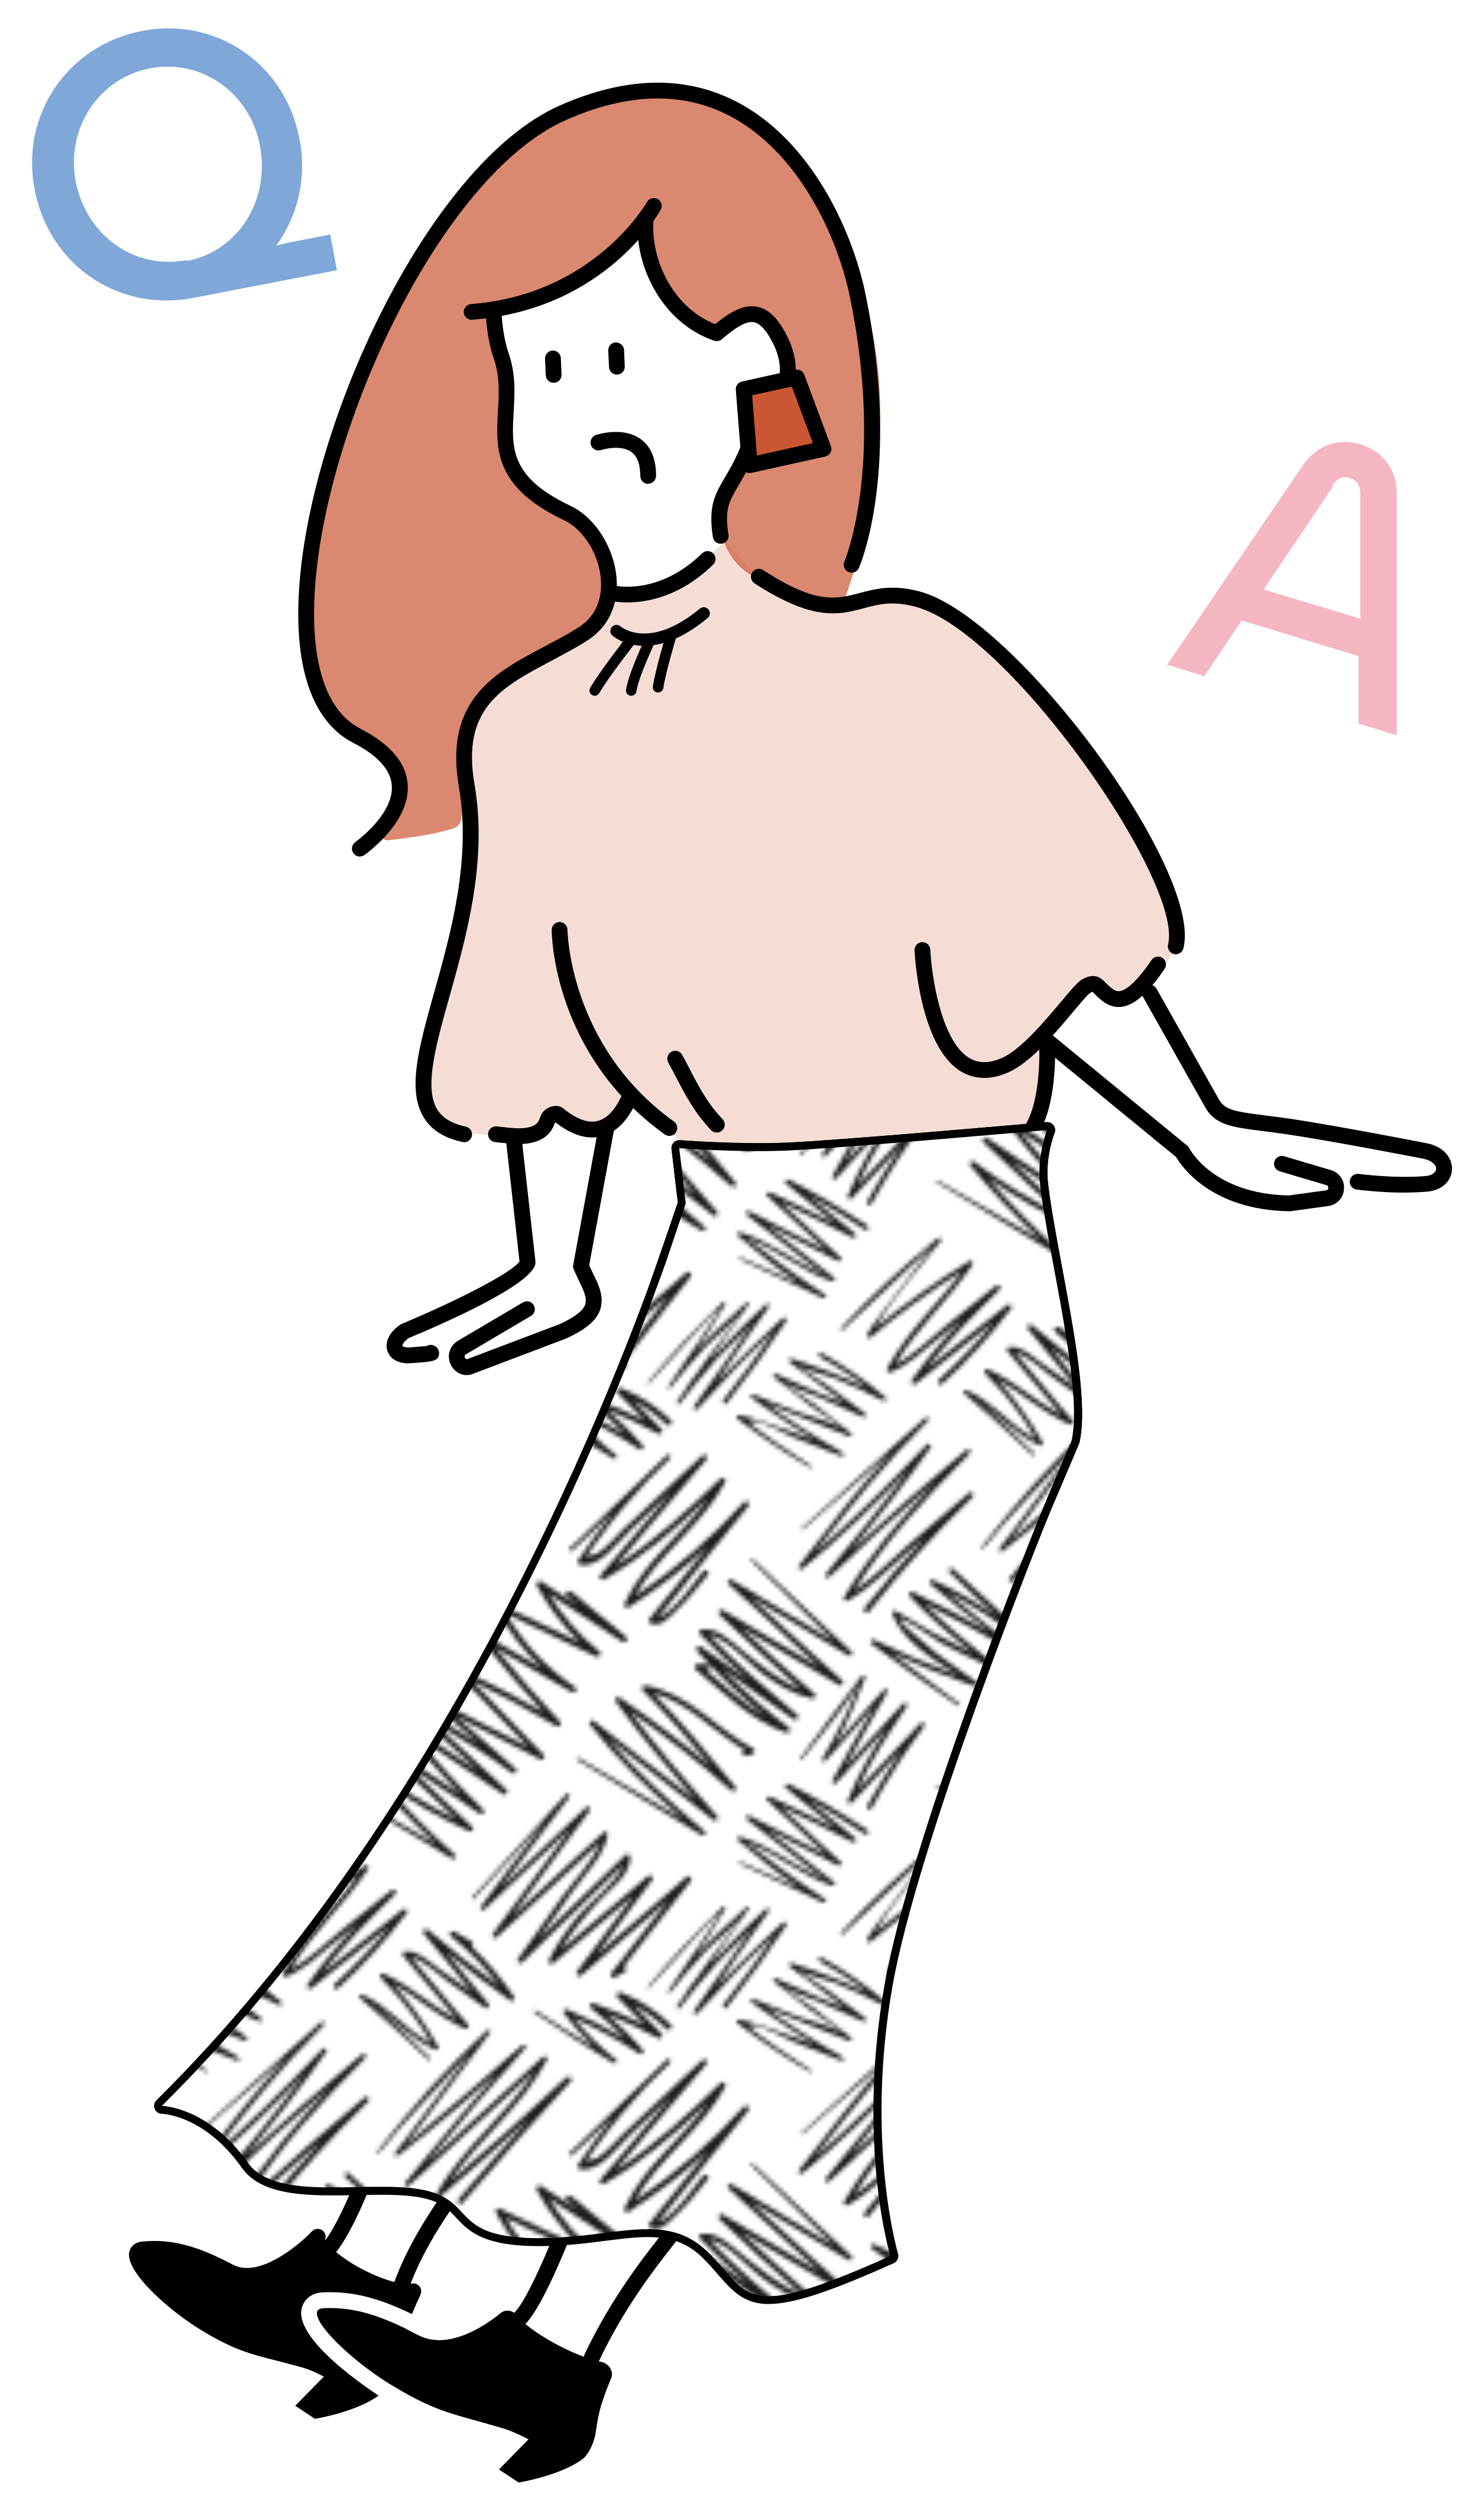 <?xml version="1.0" encoding="UTF-8"?>
<svg xmlns="http://www.w3.org/2000/svg" width="162" height="274" xmlns:xlink="http://www.w3.org/1999/xlink" viewBox="0 0 162 274">
  <defs>
    <style>
      .cls-1 {
        opacity: .7;
      }

      .cls-1, .cls-2 {
        fill: #cb5633;
      }

      .cls-3 {
        fill: #f5ddd6;
      }

      .cls-4 {
        fill: #fff;
      }

      .cls-5 {
        fill: none;
      }

      .cls-6 {
        isolation: isolate;
      }

      .cls-7 {
        fill: #1d1d1b;
      }

      .cls-8 {
        fill: #f4b6c1;
      }

      .cls-9 {
        fill: url(#Nueva_muestra_de_motivo_4);
        mix-blend-mode: multiply;
      }

      .cls-10 {
        fill: #7fa8d9;
      }
    </style>
    <pattern id="Nueva_muestra_de_motivo_4" data-name="Nueva muestra de motivo 4" x="0" y="0" width="144" height="144" patternTransform="translate(-4831.12 -5614.21) scale(.46)" patternUnits="userSpaceOnUse" viewBox="0 0 144 144">
      <g>
        <rect class="cls-5" x="0" width="144" height="144"/>
        <g>
          <rect class="cls-4" x="0" y="0" width="144" height="144"/>
          <path class="cls-7" d="M32.94,134.84c-.99.83-10.16,9.55-15.69,15.08,1.46-2.08,2.84-4.21,3.29-4.85,3.03-4.32,6.09-8.63,9.09-12.97.3-.43-.34-.88-.7-.54-3.42,3.15-6.75,6.39-9.93,9.79-.99,1.06-2.2,2.23-3.43,3.46,3.11-4.46,6.21-8.92,9.32-13.39.2-.29-.23-.58-.47-.36-3.86,3.55-8.31,7.41-12.09,11.57.05-.07.1-.14.15-.22,2.38-3.58,4.62-7.25,6.77-10.97.18-.32-.24-.64-.5-.39-6.36,6.04-12.43,12.41-18.03,19.17-.14.16.09.4.24.24,2.72-3.03,5.45-6.05,8.26-9,.53-.55,8.06-8.96,8.63-8.65.21.11-11.14,16.89-12.22,18.35-.19.25.24.59.44.34,2.68-3.34,5.45-6.59,8.36-9.73,2.54-2.73,7.37-6.09,8.96-9.07-1.84,3.46-5,6.94-7.32,10.24-1.26,1.8-2.53,3.59-3.8,5.38-1.03,1.21-1.94,2.44-2.58,3.67-.65.92-1.3,1.85-1.95,2.77-.25.35.33.8.6.46,2.86-3.66,5.79-7.27,8.91-10.72,2.65-2.93,5.98-5.58,8.61-8.57-.18.24-.34.44-.42.56-1.52,2.16-3.04,4.32-4.56,6.48-3.04,4.32-6.09,8.63-9.13,12.95-.32.46.4,1,.77.6,5.87-6.36,11.78-12.67,18.24-18.42-3.77,5.57-7.75,10.99-11.95,16.25-.43.53.33,1.29.76.76,5.04-6.33,9.77-12.87,14.2-19.64.34-.52-.38-.97-.8-.62Z"/>
          <path class="cls-7" d="M57.45,153.72c-4.75-4.02-9.81-7.53-15.25-10.56-.57-.32-1.08.56-.51.87,2.94,1.63,5.8,3.37,8.55,5.31.92.65,1.8,1.39,2.69,2.1-5.79-2.75-11.76-5.04-17.88-6.96-.57-.18-.79.58-.38.89,2.91,2.17,5.81,4.34,8.72,6.51,1.32.99,2.65,1.97,3.97,2.96.1.07.19.14.29.21-1.92-.81-4.05-1.45-5.67-2.18-3.54-1.57-7.07-3.15-10.61-4.72-.42-.18-.97.36-.54.7,2.97,2.34,5.93,4.68,8.9,7.01,1.58,1.25,7.18,4.6,7.54,5.58-.48-1.31-9.17-3.62-10.71-4.22-3.57-1.41-7.14-2.82-10.71-4.22-.49-.19-.7.52-.33.79,3.43,2.5,6.91,4.92,10.47,7.24,1.46.95,2.94,1.88,4.43,2.79-6.24-2.45-16.41-5.89-17.97-5.87-.51,0-.59.61-.24.88,5.54,4.25,11.28,8.13,17.32,11.64.25.15.47-.23.23-.39-2.94-1.88-5.84-3.81-8.69-5.81-1.19-.84-2.36-1.69-3.53-2.55-.92-.68-3.54-2.19-1.69-2.28,2.67-.14,7.43,2.91,9.97,3.91,3.71,1.46,7.42,2.93,11.14,4.38.46.18.74-.54.33-.78-3.41-1.98-6.78-4.02-10.09-6.16-1.78-1.15-3.55-2.33-5.3-3.53-.69-.47-1.71-1.45-2.68-2.2.85.43,1.71.86,1.77.89,1.78.7,3.57,1.41,5.35,2.11,4.16,1.64,8.33,3.29,12.49,4.93.4.16.76-.46.42-.73-2.96-2.34-5.93-4.68-8.89-7.02-1.44-1.14-7.1-4.49-7.54-5.69.5,1.39,7,3.34,8.71,4.1,3.53,1.58,7.07,3.16,10.6,4.74.55.24.94-.44.47-.8-2.9-2.18-5.81-4.36-8.71-6.54-1.15-.86-7.16-4.52-7.33-5.08.25.81,7.62,2.72,8.68,3.15,3.96,1.6,7.82,3.42,11.62,5.37.48.24,1.06-.4.6-.78Z"/>
          <path class="cls-7" d="M53.1,112.78c-6.03-4.02-12.25-7.65-18.71-10.93-.55-.28-1.24.47-.7.91,3.91,3.19,7.83,6.37,11.75,9.54-5.13-2.57-10.31-5.05-15.53-7.43-.51-.23-1.13.4-.65.84,4.67,4.31,9.33,8.62,14,12.92-6.09-3.07-12.18-6.15-18.26-9.22-.49-.25-1.11.43-.62.81,3.61,2.82,7.22,5.63,10.83,8.45,1.8,1.41,3.61,2.82,5.41,4.23,1.57,1.23,5.49,3.05.17.58-6.16-2.86-11.38-7.21-18.01-9.07-.45-.13-.88.5-.48.83,4.58,3.75,9.4,8.02,14.52,11.24-.74-.3-1.48-.59-2.19-.91-3.93-1.74-7.86-3.48-11.8-5.21-.26-.12-.5.27-.23.39,6.66,3.13,13.33,6.21,20,9.31.52.24.94-.45.45-.77-3.48-2.3-6.92-4.67-10.28-7.14-2.13-1.56-4.23-3.16-6.29-4.8-1.11-.88-4.12-2.22-1.03-1.05,6.79,2.56,12.29,7.54,19.27,9.75.46.14.9-.53.49-.85-5.34-4.17-10.67-8.34-16.01-12.52,5.64,2.85,11.28,5.71,16.92,8.56.51.26,1.1-.4.64-.82-4.75-4.39-9.5-8.79-14.26-13.18,5.75,2.68,11.45,5.47,17.08,8.4.53.28,1.2-.46.68-.88-3.75-3.08-7.52-6.14-11.28-9.2,4.64,2.54,9.15,5.27,13.56,8.22.62.42,1.2-.59.59-1Z"/>
          <path class="cls-7" d="M65.76,87.35c-5.01,5.31-10.04,10.61-15.06,15.91,3.2-7.08,7.46-13.53,11.82-19.97.35-.51-.44-1.11-.86-.66-4.6,4.99-9.19,9.99-13.79,14.98,3.32-5.9,6.65-11.8,9.97-17.7.26-.47-.39-1.02-.77-.59-2.66,2.97-5.32,5.95-7.99,8.92-1.11,1.24-2.22,2.48-3.33,3.72-.09.1-.19.21-.28.31,2.88-5,5.1-10.47,7.07-15.86.18-.49-.51-.68-.78-.33-4.89,6.55-9.87,13.03-14.68,19.64-.16.21.2.5.37.29,4.09-5.16,8.42-10.34,12.17-15.75,1.06-1.53,1.79-3.5.81-.67-.76,2.2-1.87,4.45-2.88,6.57-1.57,3.29-3.33,6.48-5.19,9.61-.26.44.37.96.72.56,2.67-2.97,5.34-5.93,8.01-8.9,1.11-1.24,2.22-2.47,3.34-3.71.08-.09.18-.21.28-.34-3.51,5.73-6.61,11.77-9.92,17.6-.28.5.4,1.07.81.63,4.05-4.39,8.11-8.77,12.16-13.16-3.59,5.51-6.9,11.17-9.35,17.32-.21.53.57.93.94.55,3.92-4.15,7.84-8.29,11.77-12.43-2.87,4.24-5.56,8.6-8.03,13.1-.36.66.65,1.26,1.01.59,3.72-6.82,7.89-13.32,12.54-19.55.38-.51-.45-1.14-.88-.68Z"/>
          <path class="cls-7" d="M90.83,66.49c-5.76-5.32-11.43-10.78-17.34-15.94-.55-.48-1.35.29-.82.82,3.64,3.53,7.41,6.95,11.18,10.36-4.82-3.18-9.77-6.15-15.1-8.47-.52-.23-1.2.42-.67.87,4.57,3.9,9.23,7.71,14.02,11.34-5.94-3.3-11.98-6.42-18.12-9.36-.63-.3-1.27.45-.76.99,4.6,4.89,9.66,9.25,14.85,13.48-6.22-3.01-12.27-6.32-18.16-9.95-.41-.25-1.04.17-.85.66,2.39,6.39,9.54,10.71,15.56,14.59-6.77-2.48-13.41-5.26-19.92-8.39-.65-.31-1.12.53-.55.95,6.73,5.02,13.53,9.93,20.46,14.67.33.23.62-.3.31-.53-5.35-3.95-10.69-7.93-16.01-11.93,6.43,2.92,12.98,5.55,19.67,7.86.65.22.92-.68.44-1.03-3.15-2.27-6.3-4.54-9.44-6.81-.49-.36-9.47-7.72-8.68-8.05,1.13-.47,8.34,4.82,9.59,5.49,3.79,2.03,7.65,3.9,11.57,5.68.56.26,1.3-.48.72-.94-5.54-4.48-11.04-8.98-16.09-14,6.79,3.35,13.46,6.91,20,10.71.33.19.64.05.82-.19.26-.02.48-.39.23-.59-.06-.05-.12-.1-.19-.15-.05-.07-.12-.14-.21-.2-.04-.02-.08-.05-.13-.07-5.11-4-10.16-8.05-15.1-12.25,6.32,3.24,12.19,7.22,18.03,11.3.54.38,1.18-.47.7-.91Z"/>
          <path class="cls-7" d="M125.49,27.67c-9.11,8.46-18.42,16.72-27.86,24.81,7-10.22,17.34-17.85,23.12-28.98.3-.58-.42-1.15-.91-.7-9.19,8.44-18.43,16.83-27.66,25.22,7.58-9.27,15.37-18.37,23.39-27.27.43-.48-.22-1.13-.7-.7-8.95,7.97-18.09,15.64-27.28,23.32-.17.14-.3.26-.42.37.13-.16.28-.35.45-.58.94-1.29,1.92-2.56,2.88-3.84,1.73-2.31,3.46-4.61,5.18-6.92,3.84-5.12,7.68-10.25,11.52-15.37.31-.41-.34-.86-.69-.53-9.52,8.92-18.24,18.57-26.21,28.89-.18.23.23.55.41.32,6.74-8.5,14.44-15.9,21.71-23.84-.23.36-.43.67-.58.87-1.73,2.31-3.46,4.61-5.19,6.92-4.03,5.38-8.07,10.76-12.1,16.14-.26.35.26.89.62.62,5.03-3.85,9.95-7.84,14.78-11.95,2.64-2.24,5.25-4.52,7.86-6.8.15-.13.46-.39.84-.72-.61.75-1.08,1.33-1.23,1.51-2.47,2.81-4.92,5.64-7.34,8.5-4.45,5.23-8.81,10.52-13.11,15.87-.42.52.23,1.22.75.75,10.03-9.11,20.04-18.24,30.1-27.32-6.75,10.47-17.12,18.14-23.34,29.04-.35.62.44,1.16.95.73,7.11-6.04,14.13-12.2,21.08-18.43-5.69,6.31-11.31,12.67-16.84,19.12-.55.64.38,1.57.93.93,8.43-9.84,17.05-19.52,25.84-29.05.56-.6-.3-1.46-.9-.9Z"/>
          <path class="cls-7" d="M77.3,32.5c-4.72,4.04-9.44,8.07-14.16,12.11-4.23,3.62-8.47,8.03-13.19,11.16,7.6-12.16,17.51-22.52,27.53-32.73.51-.52-.25-1.24-.79-.79-9.39,7.74-18.55,15.75-27.5,23.99,6.58-8.03,13.04-16.16,19-24.67.36-.51-.43-1.1-.85-.66-8.63,8.92-17.31,17.8-26.79,25.82,8.45-10.98,17.1-21.78,27.02-31.5.43-.42-.21-1.05-.66-.66-9.83,8.78-19.71,17.51-29.49,26.35-.19.17.09.43.27.27,5.5-4.73,10.95-9.52,16.43-14.28l4.64-4.03c-7.85,8.56-14.93,17.8-21.99,27.01-.4.52.41,1,.84.65,9.01-7.24,17.24-15.31,25.31-23.55-6.27,8.48-12.96,16.63-19.69,24.76-.44.53.25,1.26.77.77,8.2-7.73,16.6-15.24,25.18-22.54-8.02,8.45-15.61,17.27-21.62,27.33-.32.54.31,1.13.84.84,5.23-2.87,9.62-7.52,14.13-11.37,1.43-1.22,2.86-2.44,4.28-3.65-5.01,5.38-9.8,10.96-14.36,16.74-.53.68.42,1.65.96.96,7.63-9.71,15.91-18.84,24.79-27.42.61-.59-.29-1.45-.91-.91Z"/>
          <path class="cls-7" d="M49.36,70.35c-7.88-7.34-15.71-14.73-23.55-22.11-.25-.24-.63.14-.38.38,6.55,6.37,13.1,12.73,19.63,19.12-8.08-4.89-16.21-9.72-24.32-14.57-.59-.35-1.26.49-.74.96,7.2,6.58,14.42,13.14,21.59,19.76-7.63-4.52-15.28-9.01-22.92-13.5-.66-.39-1.39.53-.82,1.07,6.31,6.09,12.79,12.01,19.4,17.77-5.07-1.97-9.2-5.48-13.5-8.91-2.89-2.3-6.28-5.88-10.19-5.33-.53.07-.62.81-.3,1.14,3.67,3.81,7.53,7.41,11.47,10.92-3.77-2.67-7.54-5.33-11.3-8-.68-.48-1.36.54-.86,1.11,5.07,5.67,10.54,10.88,16.39,15.69-5.2-2.99-9.76-7.33-14.32-11.17h.37c.88,0,.88-1.34,0-1.37-.78-.02-1.56-.04-2.34-.06-.59-.02-.99.82-.51,1.22,6.63,5.53,13.3,12.32,21.63,15.13.82.28,1.13-.84.54-1.29-5.69-4.3-11-8.98-15.98-14.05,5.75,4.08,11.49,8.15,17.26,12.2.63.44,1.43-.57.83-1.07-7.26-6.08-14.43-12.27-21.06-19.04,4.24.76,9.26,6.52,12.19,8.76,3.78,2.9,7.67,5.25,12.33,6.35.61.14,1.19-.66.65-1.12-5.96-5.12-11.79-10.39-17.49-15.79,7.74,4.58,15.49,9.16,23.27,13.67.64.37,1.38-.53.8-1.04-7.33-6.56-14.58-13.22-21.84-19.87,7.77,4.66,15.54,9.33,23.37,13.91.55.32,1.17-.45.69-.89Z"/>
          <path class="cls-7" d="M86.43,131.71c-6.39,5.04-12.79,10.09-19.19,15.12,5.18-6.81,11.25-12.83,17.38-18.81.6-.58-.27-1.39-.89-.89-3.94,3.15-7.89,6.29-11.83,9.44-3.74,2.99-7.7,7.09-12.11,9.27,5.06-8.71,12.85-15.38,18.36-23.8.31-.48-.3-1.06-.77-.77-7.77,4.73-15.15,9.98-22.21,15.71,4.09-7.42,10.35-13.92,15.44-20.6.36-.47-.37-.9-.76-.58-8.15,6.67-15.93,13.74-23.07,21.49-.24.26.14.65.39.39,1.97-2.01,21.72-20.26,21.73-20.26.12.16-14.44,18.38-15.82,21.28-.27.56.37,1.04.84.65,6.9-5.72,14.14-10.94,21.73-15.68-5.73,7.89-13.2,14.43-17.8,23.15-.23.43.16,1.1.69.9,4.31-1.59,7.75-5.07,11.29-7.89,2-1.59,3.99-3.18,5.99-4.78-4.4,4.59-8.56,9.37-12.16,14.66-.42.62.46,1.13.96.74,6.18-4.88,12.38-9.75,18.57-14.63-4.02,4.91-8.38,9.5-13.11,13.76-.61.55.3,1.46.9.9,6.06-5.5,11.5-11.49,16.41-18.03.45-.6-.47-1.13-.96-.74Z"/>
          <path class="cls-7" d="M112.92,152.51c-2.96-4.38-6.31-8.35-10.12-11.93.39-.23.56-.86.04-1.17-1.4-.82-2.8-1.63-4.21-2.44-.64-.37-1.44.57-.82,1.06,4.38,3.53,8.22,7.47,11.6,11.89-5.86-4.23-11.54-8.68-17.04-13.37-.65-.55-1.46.28-.92.92,3.83,4.65,7.65,9.3,11.48,13.95-2.73-1.93-5.47-3.86-8.2-5.79-2.38-1.68-4.71-4.18-7.79-3.93-.54.04-.77.62-.43,1.03,4.27,5.05,8.54,10.11,12.82,15.16-6.09-3.22-11.16-8.1-17.53-10.87-.55-.24-1.16.39-.68.88,3.06,3.13,5.9,6.42,8.42,10.01.92,1.31,1.99,2.73,2.72,4.15,1.24,2.41.99,1.63-.82.52-5.26-3.23-8.98-8.21-14.79-10.6-.43-.18-.8.49-.46.78,5.57,4.76,10.98,9.68,16.31,14.71.27.25.66-.14.4-.4-2.58-2.6-5.19-5.15-7.88-7.64-1.34-1.25-2.69-2.48-4.06-3.7-.99-.89-4.4-3.39-1.47-1.29,4.89,3.51,9.04,8.22,14.62,10.67.46.2,1-.23.73-.72-3.03-5.44-6.63-10.41-10.79-15,5.91,3.27,10.9,8.02,17.17,10.69.6.26,1.15-.39.71-.91-4.53-5.38-9.06-10.75-13.58-16.12,3.11.76,6.74,4.34,8.94,5.9,2.91,2.07,5.83,4.13,8.74,6.2.62.44,1.18-.48.76-.99-3.35-4.09-6.7-8.19-10.05-12.28,4.95,4.02,10.03,7.86,15.27,11.53.54.38,1.28-.37.91-.91Z"/>
          <path class="cls-7" d="M139.64,66.77c-4.37-3.6-8.74-7.19-13.11-10.79-.74-.6-1.8.44-1.05,1.05,1,.82,2,1.64,2.99,2.46-3.03-1.97-6.06-3.94-9.1-5.91-.64-.42-1.34.39-1.01,1.01,2.77,5.05,6.16,9.5,10.22,13.44-6.32-3.01-12.65-6.02-18.97-9.04-.63-.3-1.32.32-.97.97,2.88,5.37,6.52,10.11,10.86,14.2-4.55-2.63-9.11-5.27-13.66-7.9-.72-.42-1.31.5-.84,1.09,4.77,5.93,9.73,11.69,14.87,17.3-6.42-3.64-12.95-7.04-19.64-10.18-.67-.31-1.37.48-.81,1.05,5.63,5.82,11.25,11.64,16.88,17.45-7.11-3.63-14.22-7.26-21.33-10.89-.63-.32-1.38.51-.79,1.03,3.38,2.97,6.76,5.94,10.14,8.91-4.51-2.89-9.16-5.57-13.94-8.03-.63-.32-1.35.5-.79,1.02,4.9,4.54,9.8,9.09,14.7,13.63-5.91-3.95-11.82-7.9-17.74-11.84-.66-.44-1.2.49-.78,1.02,4.47,5.73,9.23,11.19,14.28,16.39-6.17-4.12-12.35-8.24-18.52-12.36-.61-.41-1.3.51-.78,1.01,6.13,5.78,12.26,11.55,18.38,17.33-7.28-3.59-14.18-7.82-20.71-12.68-.61-.45-1.18.48-.76.98,5.15,6.23,10.7,12.07,16.61,17.56-8.15-4.69-16.33-9.35-24.49-14.03-.24-.14-.46.23-.22.38,9.53,5.73,19.03,11.49,28.58,17.18.54.32,1.17-.45.69-.89-6.01-5.36-11.63-11.08-16.9-17.15,6.41,4.43,13.17,8.27,20.29,11.52.62.28,1.34-.47.77-1-5.26-4.96-10.51-9.91-15.77-14.87,5.86,3.91,11.72,7.83,17.58,11.74.61.41,1.3-.51.78-1.01-5.76-5.56-11.14-11.46-16.19-17.66,7,4.67,14,9.35,20.99,14.02.61.41,1.33-.52.79-1.02-5.66-5.25-11.32-10.5-16.98-15.74,6.36,3.52,12.48,7.42,18.36,11.73.59.44,1.34-.54.79-1.02l-14.34-12.6c6.73,3.44,13.46,6.88,20.2,10.32.66.34,1.34-.48.8-1.04-5.67-5.87-11.33-11.74-17-17.61,6.82,3.31,13.5,6.88,20.04,10.73.68.4,1.35-.51.83-1.07-5.34-5.69-10.48-11.56-15.43-17.59,6.09,3.53,12.18,7.06,18.27,10.58.79.46,1.45-.71.71-1.21-6.82-4.62-12.28-10.48-16.41-17.52,7.15,3.41,14.3,6.82,21.44,10.23.68.33,1.55-.58.87-1.13-4.84-3.96-8.85-8.53-12.1-13.79,5.84,3.8,11.69,7.6,17.53,11.41.7.45,1.56-.63.9-1.17Z"/>
          <path class="cls-7" d="M167.72,34.66c-7.73,8.56-16.43,16.04-26.02,22.41,5.68-10.15,16.04-16.8,21.52-27.18.36-.68-.5-1.38-1.08-.83-7.87,7.51-15.82,14.94-25.02,20.76,7.21-8.44,14.42-16.87,21.62-25.31.54-.64-.3-1.51-.93-.93-4.17,3.88-8.35,7.76-12.52,11.64-2.08,1.94-4.17,3.88-6.25,5.83-1.92,1.78-4.01,4.51-6.25,5.83-.89.29-1.79.58-2.68.88.32-.48.64-.96.96-1.43.44-.98,1.35-1.95,1.98-2.83,1.82-2.53,3.73-4.99,5.73-7.37,3.51-4.19,7.3-8.14,11.29-11.87.49-.47-.25-1.2-.74-.74-1.3,1.2-2.56,2.43-3.8,3.67-6.42,6.21-12.87,12.39-19.37,18.52-.35.33.17.85.53.53,3.28-2.94,6.52-5.94,9.73-8.97-2.95,3.62-5.72,7.39-8.29,11.32-.21.32,0,.81.36.9,4.74,1.15,9.13-5.38,12.15-8.18,3.27-3.03,6.54-6.06,9.81-9.09-5.65,6.61-11.3,13.22-16.95,19.82-.48.56.12,1.43.8,1.04,9.24-5.21,17.19-12.11,24.88-19.32-6.24,8.66-15.36,15.1-19.9,25.01-.27.58.31,1.36.95.95,6.73-4.28,13.02-9.09,18.88-14.42-4.63,5.71-9.27,11.43-13.9,17.14-.34.41-.23,1,.31,1.18,2.34.76,3.82-.99,5.45-2.53,3-2.82,5.67-5.91,8.16-9.19.55-.72-.68-1.43-1.22-.71-1.45,1.91-7.08,10-10.73,11.04,7.18-8.85,14.35-17.71,21.53-26.56.56-.69-.38-1.67-.99-.99Z"/>
          <path class="cls-7" d="M154.03,123.98c-7.14,6.15-14.29,12.31-21.43,18.46,4.43-5.96,8.86-11.91,13.29-17.87.48-.65-.51-1.26-1.05-.81-6.92,5.85-13.85,11.69-20.77,17.54,2.66-4.45,6.02-8.37,9.61-12.15,2.69-2.83,6.95-5.71,6.91-9.97,0-.56-.7-.84-1.1-.46-6.88,6.64-13.75,13.28-20.63,19.92,2.55-3.58,5.09-7.17,7.64-10.75,2.91-4.1,7.8-8.86,8.73-13.91.11-.6-.56-1.03-1.03-.6-7.26,6.66-14.52,13.31-21.78,19.96,6.19-8.41,12.38-16.83,18.56-25.25.39-.54-.44-1.12-.89-.69-6.78,6.4-13.58,12.79-20.37,19.18,5.47-7.22,10.95-14.45,16.38-21.7.33-.45-.4-1-.77-.59-7.49,8.18-15.03,16.32-22.44,24.58-.21.23.13.58.35.35,1.53-1.6,11.68-12.58,17.34-18.79-5.26,6.63-14.23,18.86-15.56,20.61-.38.5.41,1.04.84.65,6.83-6.41,13.66-12.82,20.5-19.22-6.18,8.37-12.35,16.74-18.52,25.12-.42.57.46,1.16.94.72,8.22-7.51,16.43-15.03,24.65-22.54-1.84,4.65-6.48,9.32-9.17,13.11-3.47,4.89-6.95,9.77-10.42,14.66-.43.61.5,1.26,1,.77,8.04-7.75,16.07-15.5,24.11-23.26-1.61,4.25-8.01,9.01-10.51,11.94-2.82,3.31-5.26,6.83-7.18,10.74-.33.68.45,1.28,1.03.79,6.37-5.37,12.73-10.73,19.1-16.1-4.5,6.05-9.01,12.1-13.51,18.15-.48.65.52,1.29,1.06.82,6.94-5.98,13.87-11.95,20.81-17.93-4.54,5.78-9.07,11.56-13.61,17.34-.46.58.1,1.47.83,1.07.79-.43,1.57-.87,2.36-1.3.64-.35.27-1.2-.31-1.25,5.33-6.8,10.66-13.59,15.98-20.39.53-.68-.28-1.53-.95-.95Z"/>
          <path class="cls-7" d="M169.94,93.42c-8.79-4.71-15.48-13.37-25.73-15.05-.62-.1-1.16.61-.65,1.11,5.76,5.74,11.09,11.86,16.3,18.09-7-5.81-14.27-11.27-21.84-16.36-.52-.35-1.26.36-.89.89,5.87,8.17,12.35,15.85,18.96,23.42-8.1-6.25-16.2-12.51-24.3-18.76-.47-.36-1.19.36-.83.83.03.04.07.08.1.12,0,0,0,0,0,0,0,0,0,0,.01,0,6.43,8.33,14.06,15.52,22,22.38-8.28-4.83-16.56-9.67-24.84-14.49-.31-.18-.58.29-.28.47,9.92,6.01,19.86,11.98,29.78,17.99.52.31,1.13-.44.66-.85-8.1-7.08-16.21-14.12-23.17-22.3,8.39,6.5,16.79,13,25.18,19.49.63.49,1.44-.27.89-.89-7.17-8.14-14.29-16.31-20.78-25,8.41,5.84,16.49,12.12,24.18,18.89.65.57,1.47-.28.93-.93-6.29-7.64-12.62-15.24-19.53-22.32,8.38,2.31,14.44,9.26,21.83,13.66-.03.01-.07.02-.1.03-.83.26-.47,1.56.36,1.3.53-.17,1.07-.33,1.6-.5.53-.17.69-.95.16-1.23Z"/>
          <path class="cls-7" d="M150.31,15.19c-3.52-3.42-7.48-5.93-12.04-7.74-.7-.28-1.17.73-.7,1.2,2.16,2.18,4.33,4.36,6.5,6.54-3.98-1.96-8.05-3.67-12.25-5.15-.6-.21-1.17.7-.64,1.11,2.91,2.27,5.63,4.71,8.2,7.32-4.47-2.66-9.1-4.99-13.94-6.99-.47-.2-.99.48-.68.89,2.17,2.94,4.55,5.63,7.18,8.07-4.68-2.76-9.28-5.66-13.81-8.65-.31-.21-.59.29-.29.5,6.15,4.21,12.44,8.15,18.8,12.02.48.29,1.09-.44.62-.8-3.76-2.97-7.11-6.21-10.06-9.93,5.43,2.42,10.63,5.23,15.61,8.51.63.41,1.21-.48.76-.99-2.62-3.02-5.42-5.81-8.43-8.4,4.14,1.63,8.17,3.51,12.1,5.64.67.36,1.36-.5.82-1.06-2.23-2.29-4.47-4.56-6.71-6.84,2.9,1.53,5.5,3.42,7.97,5.76.66.63,1.66-.37,1-1Z"/>
        </g>
        <g>
          <path class="cls-7" d="M23.72,34.66c-7.73,8.56-16.43,16.04-26.02,22.41,5.68-10.15,16.04-16.8,21.52-27.18.36-.68-.5-1.38-1.08-.83-7.87,7.51-15.82,14.94-25.02,20.76C.33,41.38,7.54,32.94,14.74,24.5c.54-.64-.3-1.51-.93-.93-4.17,3.88-8.35,7.76-12.52,11.64-2.08,1.94-4.17,3.88-6.25,5.83-1.92,1.78-4.01,4.51-6.25,5.83-.89.29-1.79.58-2.68.88.32-.48.64-.96.96-1.43.44-.98,1.35-1.95,1.98-2.83,1.82-2.53,3.73-4.99,5.73-7.37,3.51-4.19,7.3-8.14,11.29-11.87.49-.47-.25-1.2-.74-.74-1.3,1.2-2.56,2.43-3.8,3.67-6.42,6.21-12.87,12.39-19.37,18.52-.35.33.17.85.53.53,3.28-2.94,6.52-5.94,9.73-8.97-2.95,3.62-5.72,7.39-8.29,11.32-.21.32,0,.81.36.9,4.74,1.15,9.13-5.38,12.15-8.18,3.27-3.03,6.54-6.06,9.81-9.09-5.65,6.61-11.3,13.22-16.95,19.82-.48.56.12,1.43.8,1.04C-.46,47.86,7.48,40.95,15.18,33.74,8.94,42.4-.18,48.84-4.72,58.75c-.27.58.31,1.36.95.95,6.73-4.28,13.02-9.09,18.88-14.42-4.63,5.71-9.27,11.43-13.9,17.14-.34.41-.23,1,.31,1.18,2.34.76,3.82-.99,5.45-2.53,3-2.82,5.67-5.91,8.16-9.19.55-.72-.68-1.43-1.22-.71-1.45,1.91-7.08,10-10.73,11.04,7.18-8.85,14.35-17.71,21.53-26.56.56-.69-.38-1.67-.99-.99Z"/>
          <path class="cls-7" d="M10.03,123.98c-7.14,6.15-14.29,12.31-21.43,18.46,4.43-5.96,8.86-11.91,13.29-17.87.48-.65-.51-1.26-1.05-.81-6.92,5.85-13.85,11.69-20.77,17.54,2.66-4.45,6.02-8.37,9.61-12.15,2.69-2.83,6.95-5.71,6.91-9.97,0-.56-.7-.84-1.1-.46-6.88,6.64-13.75,13.28-20.63,19.92,2.55-3.58,5.09-7.17,7.64-10.75,2.91-4.1,7.8-8.86,8.73-13.91.11-.6-.56-1.03-1.03-.6-7.26,6.66-14.52,13.31-21.78,19.96,6.19-8.41,12.38-16.83,18.56-25.25.39-.54-.44-1.12-.89-.69-6.78,6.4-13.58,12.79-20.37,19.18,5.47-7.22,10.95-14.45,16.38-21.7.33-.45-.4-1-.77-.59-7.49,8.18-15.03,16.32-22.44,24.58-.21.23.13.58.35.35,1.53-1.6,11.68-12.58,17.34-18.79-5.26,6.63-14.23,18.86-15.56,20.61-.38.5.41,1.04.84.65,6.83-6.41,13.66-12.82,20.5-19.22-6.18,8.37-12.35,16.74-18.52,25.12-.42.57.46,1.16.94.72,8.22-7.51,16.43-15.03,24.65-22.54-1.84,4.65-6.48,9.32-9.17,13.11-3.47,4.89-6.95,9.77-10.42,14.66-.43.61.5,1.26,1,.77,8.04-7.75,16.07-15.5,24.11-23.26-1.61,4.25-8.01,9.01-10.51,11.94-2.82,3.31-5.26,6.83-7.18,10.74-.33.68.45,1.28,1.03.79,6.37-5.37,12.73-10.73,19.1-16.1-4.5,6.05-9.01,12.1-13.51,18.15-.48.65.52,1.29,1.06.82,6.94-5.98,13.87-11.95,20.81-17.93-4.54,5.78-9.07,11.56-13.61,17.34-.46.58.1,1.47.83,1.07.79-.43,1.57-.87,2.36-1.3.64-.35.27-1.2-.31-1.25,5.33-6.8,10.66-13.59,15.98-20.39.53-.68-.28-1.53-.95-.95Z"/>
          <path class="cls-7" d="M25.94,93.42c-8.79-4.71-15.48-13.37-25.73-15.05-.62-.1-1.16.61-.65,1.11,5.76,5.74,11.09,11.86,16.3,18.09-7-5.81-14.27-11.27-21.84-16.36-.52-.35-1.26.36-.89.89,5.87,8.17,12.35,15.85,18.96,23.42-8.1-6.25-16.2-12.51-24.3-18.76-.47-.36-1.19.36-.83.83.03.04.07.08.1.12,0,0,0,0,0,0,0,0,0,0,.01,0,6.43,8.33,14.06,15.52,22,22.38-8.28-4.83-16.56-9.67-24.84-14.49-.31-.18-.58.29-.28.47,9.92,6.01,19.86,11.98,29.78,17.99.52.31,1.13-.44.66-.85-8.1-7.08-16.21-14.12-23.17-22.3,8.39,6.5,16.79,13,25.18,19.49.63.49,1.44-.27.89-.89-7.17-8.14-14.29-16.31-20.78-25,8.41,5.84,16.49,12.12,24.18,18.89.65.57,1.47-.28.93-.93-6.29-7.64-12.62-15.24-19.53-22.32,8.38,2.31,14.44,9.26,21.83,13.66-.03.01-.07.02-.1.03-.83.26-.47,1.56.36,1.3.53-.17,1.07-.33,1.6-.5.53-.17.69-.95.16-1.23Z"/>
          <path class="cls-7" d="M6.31,15.19c-3.52-3.42-7.48-5.93-12.04-7.74-.7-.28-1.17.73-.7,1.2C-4.27,10.84-2.1,13.01.07,15.19c-3.98-1.96-8.05-3.67-12.25-5.15-.6-.21-1.17.7-.64,1.11,2.91,2.27,5.63,4.71,8.2,7.32-4.47-2.66-9.1-4.99-13.94-6.99-.47-.2-.99.48-.68.89,2.17,2.94,4.55,5.63,7.18,8.07-4.68-2.76-9.28-5.66-13.81-8.65-.31-.21-.59.29-.29.5,6.15,4.21,12.44,8.15,18.8,12.02.48.29,1.09-.44.62-.8-3.76-2.97-7.11-6.21-10.06-9.93,5.43,2.42,10.63,5.23,15.61,8.51.63.41,1.21-.48.76-.99-2.62-3.02-5.42-5.81-8.43-8.4,4.14,1.63,8.17,3.51,12.1,5.64.67.36,1.36-.5.82-1.06C1.81,14.99-.43,12.72-2.67,10.44c2.9,1.53,5.5,3.42,7.97,5.76.66.63,1.66-.37,1-1Z"/>
        </g>
        <g>
          <path class="cls-7" d="M32.94-9.16c-.99.83-10.16,9.55-15.69,15.08,1.46-2.08,2.84-4.21,3.29-4.85,3.03-4.32,6.09-8.63,9.09-12.97.3-.43-.34-.88-.7-.54-3.42,3.15-6.75,6.39-9.93,9.79-.99,1.06-2.2,2.23-3.43,3.46,3.11-4.46,6.21-8.92,9.32-13.39.2-.29-.23-.58-.47-.36-3.86,3.55-8.31,7.41-12.09,11.57.05-.07.1-.14.15-.22,2.38-3.58,4.62-7.25,6.77-10.97.18-.32-.24-.64-.5-.39C12.38-6.9,6.31-.53.72,6.23c-.14.16.09.4.24.24C3.68,3.44,6.4.42,9.21-2.53c.53-.55,8.06-8.96,8.63-8.65.21.11-11.14,16.89-12.22,18.35-.19.25.24.59.44.34C8.74,4.17,11.51.92,14.42-2.22c2.54-2.73,7.37-6.09,8.96-9.07-1.84,3.46-5,6.94-7.32,10.24-1.26,1.8-2.53,3.59-3.8,5.38-1.03,1.21-1.94,2.44-2.58,3.67-.65.92-1.3,1.85-1.95,2.77-.25.35.33.8.6.46,2.86-3.66,5.79-7.27,8.91-10.72,2.65-2.93,5.98-5.58,8.61-8.57-.18.24-.34.44-.42.56-1.52,2.16-3.04,4.32-4.56,6.48-3.04,4.32-6.09,8.63-9.13,12.95-.32.46.4,1,.77.6C18.37,6.16,24.28-.15,30.74-5.9c-3.77,5.57-7.75,10.99-11.95,16.25-.43.53.33,1.29.76.76,5.04-6.33,9.77-12.87,14.2-19.64.34-.52-.38-.97-.8-.62Z"/>
          <path class="cls-7" d="M57.45,9.72c-4.75-4.02-9.81-7.53-15.25-10.56-.57-.32-1.08.56-.51.87,2.94,1.63,5.8,3.37,8.55,5.31.92.65,1.8,1.39,2.69,2.1-5.79-2.75-11.76-5.04-17.88-6.96-.57-.18-.79.58-.38.89,2.91,2.17,5.81,4.34,8.72,6.51,1.32.99,2.65,1.97,3.97,2.96.1.07.19.14.29.21-1.92-.81-4.05-1.45-5.67-2.18-3.54-1.57-7.07-3.15-10.61-4.72-.42-.18-.97.36-.54.7,2.97,2.34,5.93,4.68,8.9,7.01,1.58,1.25,7.18,4.6,7.54,5.58-.48-1.31-9.17-3.62-10.71-4.22-3.57-1.41-7.14-2.82-10.71-4.22-.49-.19-.7.52-.33.79,3.43,2.5,6.91,4.92,10.47,7.24,1.46.95,2.94,1.88,4.43,2.79-6.24-2.45-16.41-5.89-17.97-5.87-.51,0-.59.61-.24.88,5.54,4.25,11.28,8.13,17.32,11.64.25.15.47-.23.23-.39-2.94-1.88-5.84-3.81-8.69-5.81-1.19-.84-2.36-1.69-3.53-2.55-.92-.68-3.54-2.19-1.69-2.28,2.67-.14,7.43,2.91,9.97,3.91,3.71,1.46,7.42,2.93,11.14,4.38.46.18.74-.54.33-.78-3.41-1.98-6.78-4.02-10.09-6.16-1.78-1.15-3.55-2.33-5.3-3.53-.69-.47-1.71-1.45-2.68-2.2.85.43,1.71.86,1.77.89,1.78.7,3.57,1.41,5.35,2.11,4.16,1.64,8.33,3.29,12.49,4.93.4.16.76-.46.42-.73-2.96-2.34-5.93-4.68-8.89-7.02-1.44-1.14-7.1-4.49-7.54-5.69.5,1.39,7,3.34,8.71,4.1,3.53,1.58,7.07,3.16,10.6,4.74.55.24.94-.44.47-.8-2.9-2.18-5.81-4.36-8.71-6.54-1.15-.86-7.16-4.52-7.33-5.08.25.81,7.62,2.72,8.68,3.15,3.96,1.6,7.82,3.42,11.62,5.37.48.24,1.06-.4.6-.78Z"/>
          <path class="cls-7" d="M86.43-12.29c-6.39,5.04-12.79,10.09-19.19,15.12,5.18-6.81,11.25-12.83,17.38-18.81.6-.58-.27-1.39-.89-.89-3.94,3.15-7.89,6.29-11.83,9.44-3.74,2.99-7.7,7.09-12.11,9.27,5.06-8.71,12.85-15.38,18.36-23.8.31-.48-.3-1.06-.77-.77-7.77,4.73-15.15,9.98-22.21,15.71,4.09-7.42,10.35-13.92,15.44-20.6.36-.47-.37-.9-.76-.58-8.15,6.67-15.93,13.74-23.07,21.49-.24.26.14.65.39.39,1.97-2.01,21.72-20.26,21.73-20.26.12.16-14.44,18.38-15.82,21.28-.27.56.37,1.04.84.65,6.9-5.72,14.14-10.94,21.73-15.68-5.73,7.89-13.2,14.43-17.8,23.15-.23.43.16,1.1.69.9,4.31-1.59,7.75-5.07,11.29-7.89,2-1.59,3.99-3.18,5.99-4.78-4.4,4.59-8.56,9.37-12.16,14.66-.42.62.46,1.13.96.74,6.18-4.88,12.38-9.75,18.57-14.63-4.02,4.91-8.38,9.5-13.11,13.76-.61.55.3,1.46.9.9,6.06-5.5,11.5-11.49,16.41-18.03.45-.6-.47-1.13-.96-.74Z"/>
          <path class="cls-7" d="M112.92,8.51c-2.96-4.38-6.31-8.35-10.12-11.93.39-.23.56-.86.04-1.17-1.4-.82-2.8-1.63-4.21-2.44-.64-.37-1.44.57-.82,1.06,4.38,3.53,8.22,7.47,11.6,11.89-5.86-4.23-11.54-8.68-17.04-13.37-.65-.55-1.46.28-.92.92,3.83,4.65,7.65,9.3,11.48,13.95-2.73-1.93-5.47-3.86-8.2-5.79-2.38-1.68-4.71-4.18-7.79-3.93-.54.04-.77.62-.43,1.03,4.27,5.05,8.54,10.11,12.82,15.16-6.09-3.22-11.16-8.1-17.53-10.87-.55-.24-1.16.39-.68.88,3.06,3.13,5.9,6.42,8.42,10.01.92,1.31,1.99,2.73,2.72,4.15,1.24,2.41.99,1.63-.82.52-5.26-3.23-8.98-8.21-14.79-10.6-.43-.18-.8.49-.46.78,5.57,4.76,10.98,9.68,16.31,14.71.27.25.66-.14.4-.4-2.58-2.6-5.19-5.15-7.88-7.64-1.34-1.25-2.69-2.48-4.06-3.7-.99-.89-4.4-3.39-1.47-1.29,4.89,3.51,9.04,8.22,14.62,10.67.46.2,1-.23.73-.72-3.03-5.44-6.63-10.41-10.79-15,5.91,3.27,10.9,8.02,17.17,10.69.6.26,1.15-.39.71-.91-4.53-5.38-9.06-10.75-13.58-16.12,3.11.76,6.74,4.34,8.94,5.9,2.91,2.07,5.83,4.13,8.74,6.2.62.44,1.18-.48.76-.99-3.35-4.09-6.7-8.19-10.05-12.28,4.95,4.02,10.03,7.86,15.27,11.53.54.38,1.28-.37.91-.91Z"/>
          <path class="cls-7" d="M154.03-20.02c-7.14,6.15-14.29,12.31-21.43,18.46,4.43-5.96,8.86-11.91,13.29-17.87.48-.65-.51-1.26-1.05-.81-6.92,5.85-13.85,11.69-20.77,17.54,2.66-4.45,6.02-8.37,9.61-12.15,2.69-2.83,6.95-5.71,6.91-9.97,0-.56-.7-.84-1.1-.46-6.88,6.64-13.75,13.28-20.63,19.92,2.55-3.58,5.09-7.17,7.64-10.75,2.91-4.1,7.8-8.86,8.73-13.91.11-.6-.56-1.03-1.03-.6-7.26,6.66-14.52,13.31-21.78,19.96,6.19-8.41,12.38-16.83,18.56-25.25.39-.54-.44-1.12-.89-.69-6.78,6.4-13.58,12.79-20.37,19.18,5.47-7.22,10.95-14.45,16.38-21.7.33-.45-.4-1-.77-.59-7.49,8.18-15.03,16.32-22.44,24.58-.21.23.13.58.35.35,1.53-1.6,11.68-12.58,17.34-18.79-5.26,6.63-14.23,18.86-15.56,20.61-.38.5.41,1.04.84.65,6.83-6.41,13.66-12.82,20.5-19.22-6.18,8.37-12.35,16.74-18.52,25.12-.42.57.46,1.16.94.72,8.22-7.51,16.43-15.03,24.65-22.54-1.84,4.65-6.48,9.32-9.17,13.11-3.47,4.89-6.95,9.77-10.42,14.66-.43.61.5,1.26,1,.77,8.04-7.75,16.07-15.5,24.11-23.26-1.61,4.25-8.01,9.01-10.51,11.94-2.82,3.31-5.26,6.83-7.18,10.74-.33.68.45,1.28,1.03.79,6.37-5.37,12.73-10.73,19.1-16.1-4.5,6.05-9.01,12.1-13.51,18.15-.48.65.52,1.29,1.06.82,6.94-5.98,13.87-11.95,20.81-17.93-4.54,5.78-9.07,11.56-13.61,17.34-.46.58.1,1.47.83,1.07.79-.43,1.57-.87,2.36-1.3.64-.35.27-1.2-.31-1.25,5.33-6.8,10.66-13.59,15.98-20.39.53-.68-.28-1.53-.95-.95Z"/>
        </g>
        <path class="cls-7" d="M10.03-20.02C2.89-13.86-4.25-7.71-11.4-1.55-6.97-7.51-2.54-13.47,1.89-19.42c.48-.65-.51-1.26-1.05-.81C-6.08-14.38-13-8.54-19.93-2.69c2.66-4.45,6.02-8.37,9.61-12.15,2.69-2.83,6.95-5.71,6.91-9.97,0-.56-.7-.84-1.1-.46-6.88,6.64-13.75,13.28-20.63,19.92,2.55-3.58,5.09-7.17,7.64-10.75,2.91-4.1,7.8-8.86,8.73-13.91.11-.6-.56-1.03-1.03-.6-7.26,6.66-14.52,13.31-21.78,19.96,6.19-8.41,12.38-16.83,18.56-25.25.39-.54-.44-1.12-.89-.69-6.78,6.4-13.58,12.79-20.37,19.18,5.47-7.22,10.95-14.45,16.38-21.7.33-.45-.4-1-.77-.59-7.49,8.18-15.03,16.32-22.44,24.58-.21.23.13.58.35.35,1.53-1.6,11.68-12.58,17.34-18.79-5.26,6.63-14.23,18.86-15.56,20.61-.38.5.41,1.04.84.65,6.83-6.41,13.66-12.82,20.5-19.22-6.18,8.37-12.35,16.74-18.52,25.12-.42.57.46,1.16.94.72,8.22-7.51,16.43-15.03,24.65-22.54-1.84,4.65-6.48,9.32-9.17,13.11-3.47,4.89-6.95,9.77-10.42,14.66-.43.61.5,1.26,1,.77C-21.14-7.43-13.11-15.18-5.07-22.94c-1.61,4.25-8.01,9.01-10.51,11.94-2.82,3.31-5.26,6.83-7.18,10.74-.33.68.45,1.28,1.03.79C-15.37-4.83-9-10.2-2.63-15.56-7.14-9.51-11.64-3.47-16.14,2.58c-.48.65.52,1.29,1.06.82C-8.15-2.58-1.21-8.55,5.73-14.53,1.19-8.75-3.34-2.97-7.88,2.81c-.46.58.1,1.47.83,1.07.79-.43,1.57-.87,2.36-1.3.64-.35.27-1.2-.31-1.25C.33-5.47,5.66-12.26,10.99-19.06c.53-.68-.28-1.53-.95-.95Z"/>
      </g>
    </pattern>
  </defs>
  <g class="cls-6">
    <g id="color_x5F_white">
      <path class="cls-10" d="M37,29.6l-16.1,3.1c-8.1,1.4-15.5-3.7-17.1-11.9C2.2,12.6,7.4,5,15.5,3.4c8.1-1.6,15.7,3.5,17.3,11.7.9,4.4-.2,8.6-2.5,11.8.4-.1.9-.2,1.3-.3l4.6-.9.7,3.8.1.1ZM20.5,28.6c5.6-1.1,9.1-6.6,8-12.6-1.1-5.9-6.5-9.6-12.1-8.5-5.6,1.1-9.2,6.6-8.1,12.4,1.2,6,6.5,9.7,12.2,8.6v.1Z"/>
      <path class="cls-8" d="M127.9,72.9l14.9-21.9c1.6-2.3,4-3,6.3-2.3s4,2.6,4,5.4v26.5c.1,0-4.2-1.3-4.2-1.3v-7.4l-12.8-3.9-4.1,6.1-4.2-1.3s.1.1.1.1ZM146.1,53.3l-7.6,11.3,10.6,3.2v-13.6c0-1-.3-1.5-1.1-1.8s-1.4,0-2,.8l.1.1Z"/>
    </g>
    <g id="line修正">
      <g>
        <path class="cls-4" d="M78.57,11.13c5.24,2.86,26.47,19.75,14.1,54.3-.27.76-1.18,1.06-1.86.63h0c-4.1-2.61-9.6-.34-10.57,4.42-1.05,5.12-2.91,11.09-6.2,15.27-.92,1.17-2.75,0-2.11-1.34,6.46-13.51,5.72-23.07,5.64-23.89,0-.04,0-.08,0-.12.03-1.43.38-26.62-5.68-35.19-.49-.69-1.49-.75-2.02-.09-1.89,2.33-6.71,7.32-14.33,8.57-.66.11-1.11.75-1.01,1.41l.74,5.08,1.01,10.74c.03.34.21.66.48.87l6.43,5.02c.07.06.14.12.2.19l2.05,2.48c.11.14.2.3.24.47l1.23,4.46c.1.36.03.75-.19,1.06l-2.63,3.7c-.13.19-.31.33-.52.42-1.58.69-8.7,3.89-10.48,6.85s-2.35,10.82-2.51,13.22c-.03.49-.34.92-.8,1.08-.91.33-2.87.82-7.07,1.31-1.02.12-1.76-.97-1.25-1.87l2.09-3.67c.18-.31.21-.67.1-1.01-.36-1.15-1.5-3.76-4.55-4.89-3.97-1.46-9.84-12.05-.87-36.09C47.2,20.51,64.76,3.59,78.57,11.13Z"/>
        <path class="cls-4" d="M46.42,44.29s5.72-27.95,23.82-23.46c18.1,4.5,19.33,45.82,19.33,45.82h4.09l4.7-1.5s8.76,1.63,16.42,11.92,17.81,21.69,12.14,28.62c-5.67,6.93-.91,2.23-.91,2.23l7.37,13.71s26.26,2.81,24.89,7.18c-.63,2.01-9.47.7-9.47.7l-2.37.42s-6.43,4.64-14.57-1.12-17.09-14.72-17.09-14.72l-2.61,1.34-.93,8.45,3.54-.03-.76,10.66s4.09,23.3,3.72,24.52-37.42,86.25-37.42,86.25l-6.58-.66-8.88,12.54-.66,3.02-7.35-1.81.59-4.85,5.36-12.43-11.38-2.73-5.85,8.51-2.33,6.07-8.51-5.74,3.9-5.29,3.24-5.83-2.51-.6,35.8-103.63-.31-7.32-5.84-4.28-3.41,4.07-1.31,15.82.72,3.99-10.66,4.6-2.95,1.12-1.32-1.88-5.05.61-1.48-1.85,1.02-.87,12.84-6.78-.81-15.19s-8.15,1.77-9.15-1.47,1.86-16.51,1.86-16.51l2.41-15.74-5.28-44.67"/>
        <path class="cls-3" d="M76.29,126.52l-7.28-6.29s-.51,3.84-3.41,3.38-4.4-1.47-4.4-1.47c0,0-1.24,2.47-5.25,2.32s-10.42-.09-9.53-5.72c.89-5.62,5.17-27.91,5.17-27.91l-.21-11.32,2.96-4.52,9.75-5.83,2.63-3.7s7.72-.96,12.9-6.28c3.68,5.72,9.95,7.45,9.95,7.45l9.65-1.28s10.06,3.81,17.72,14.56c7.66,10.75,14.31,19.23,11.94,23.78s-3.87,5.77-6.19,5.77c-2.32,0-3.68-1.63-3.68-1.63l-4.23,6.24-1.19,9.17"/>
        <path class="cls-1" d="M78.99,57.1c0,2.99,1.91,5.65,4.75,6.59l7.07,2.36c.68.43,1.59.12,1.86-.63,12.36-34.55-8.86-51.44-14.1-54.3-13.81-7.54-31.37,9.38-40.34,33.42-8.97,24.04-3.1,34.63.87,36.09,3.05,1.12,4.18,3.73,4.55,4.89.11.34.07.7-.1,1.01l-2.09,3.67c-.51.9.22,1.99,1.25,1.87,4.21-.5,6.17-.99,7.07-1.32.46-.17.76-.59.8-1.07.16-2.4.81-10.41,2.51-13.23,1.78-2.96,8.89-6.17,10.48-6.85.21-.09.39-.24.52-.42l2.63-3.7c.22-.31.29-.7.19-1.06l-1.23-4.46c-.05-.17-.13-.33-.24-.47l-2.05-2.48c-.06-.07-.12-.13-.2-.19l-6.43-5.02c-.27-.21-.45-.53-.48-.87l-1.01-10.74-.74-5.11c-.1-.67.38-1.28,1.05-1.39,7.6-1.26,12.42-6.23,14.3-8.56.53-.66,2.96,9.62,8.68,11.38l4.63-1.93,3.16,5.62-3.16,5.5-4.19,9.67v1.75Z"/>
        <path class="cls-4" d="M58.24,240.86c-.1,0-.2-.02-.3-.06-.45-.17-.67-.67-.51-1.11l29.96-79.86c.17-.45.67-.67,1.11-.51.45.17.67.67.51,1.11l-29.96,79.86c-.13.35-.46.56-.81.56Z"/>
        <g>
          <g>
            <g>
              <g>
                <g>
                  <path d="M34.82,245.11c-.81,1.86,7.31,6.59,10.48,5.98-2.3,4.98-2.25,6.13-2.58,7.7-.27,1.29-1.26,3.43-2.56,3.08s-4.49-2.62-6.83-3.26c-4.98-1.37-6.49-1.35-10.84-3.99-4.87-2.96-9.31-7.96-6.74-8.11,2.92-.26,5.55.42,9.38,2.45,4.07,2.15,9.69-3.83,9.69-3.83Z"/>
                  <path d="M40.44,262.77c-.17,0-.34-.02-.51-.07-.66-.18-1.56-.68-2.7-1.31-1.36-.75-2.89-1.61-4.13-1.95-1.03-.28-1.91-.51-2.69-.71-3.1-.79-4.81-1.22-8.37-3.38-3.55-2.16-8.4-6.46-7.86-8.6.08-.31.38-1.04,1.52-1.11,3.08-.27,5.85.44,9.84,2.55,2.85,1.5,7.21-2.13,8.65-3.66.29-.3.75-.36,1.11-.13.34.22.48.65.34,1.02.03.17.33.72,1.46,1.6,2.52,1.97,6.42,3.55,8.04,3.23.32-.06.64.06.85.32.2.25.24.6.1.9-1.89,4.1-2.15,5.51-2.38,6.76-.05.25-.09.49-.14.75-.2.95-.86,2.76-2.05,3.49-.34.21-.71.32-1.07.32ZM15.9,247.35c.38,1.1,3.22,4.21,7.03,6.52,3.34,2.03,4.86,2.41,7.9,3.19.8.2,1.69.43,2.73.71,1.43.39,3.07,1.3,4.51,2.11.91.51,1.86,1.03,2.31,1.16.04.01.1.02.23-.05.53-.33,1.07-1.49,1.26-2.37.05-.24.09-.46.13-.69.22-1.21.47-2.57,1.95-5.95-3.2-.38-7.83-3.05-9.37-4.95-.08-.1-.15-.19-.21-.28-1.95,1.72-6.16,4.82-9.65,2.98-3.63-1.92-6.12-2.58-8.82-2.36Z"/>
                </g>
                <path d="M43.66,252.42c-.08,0-.16-.01-.24-.04-.46-.13-.72-.62-.59-1.07,1.53-5.2,5.19-10.24,6.76-12.39.29-.4.6-.82.66-.93.22-.41.74-.59,1.15-.38.42.2.61.68.42,1.11-.09.21-.29.48-.83,1.23-1.51,2.08-5.06,6.95-6.5,11.86-.11.38-.46.62-.83.62Z"/>
                <path d="M35.62,247.73c-.24,0-.48-.1-.65-.29-.32-.36-.29-.9.07-1.22,1.64-1.46,4-7.31,4.77-9.45.16-.45.66-.68,1.11-.52.45.16.68.66.52,1.11-.3.83-2.98,8.14-5.25,10.15-.17.15-.37.22-.57.22Z"/>
              </g>
              <path d="M35.77,260.17l-3.41,3.48,2.16,1.43s4.43-.72,6.89-2.49-5.64-2.41-5.64-2.41Z"/>
            </g>
            <path d="M80.32,246.14c-.07,0-.13,0-.2-.02l-22.07-5.29c-.46-.11-.75-.58-.64-1.04s.58-.75,1.04-.64l21.36,5.12,36.82-86.62c.82-3.65-.63-11.46-1.91-18.35-.64-3.45-1.25-6.7-1.57-9.36-.25-2.04.09-3.92.41-5.12-4.94.43-22.56,1.95-27.28,2.14-4.18.17-8.81-.07-10.84-.2l.59,5.02c.02.13,0,.26-.04.38l-35.49,102.69,13.95,3.34c.46.11.75.58.64,1.04s-.58.75-1.04.64l-14.87-3.56c-.24-.06-.44-.21-.56-.43-.12-.21-.14-.47-.06-.7l35.74-103.41-.69-5.86c-.03-.26.06-.51.24-.7.18-.19.43-.29.69-.26.06,0,6.27.49,11.68.27,5.44-.22,28.26-2.23,28.49-2.25.29-.03.59.11.77.35.18.24.22.56.11.84-.01.03-1.06,2.66-.71,5.56.31,2.6.91,5.83,1.55,9.25,1.39,7.46,2.82,15.17,1.88,19.14-.01.05-.03.09-.05.14l-37.14,87.36c-.14.32-.46.53-.8.53Z"/>
            <path d="M67.61,41.05c-.46,0-.84-.36-.86-.83l-.08-1.8c-.02-.48.35-.88.83-.9.44.01.88.35.9.83l.08,1.8c.02.48-.35.88-.83.9-.01,0-.02,0-.04,0Z"/>
            <path d="M60.68,41.95c-.46,0-.84-.36-.86-.83l-.08-1.8c-.02-.48.35-.88.83-.9.01,0,.02,0,.04,0,.46,0,.84.36.86.83l.08,1.8c.02.48-.35.88-.83.9-.01,0-.02,0-.04,0Z"/>
            <path d="M50.88,125.17c-.06,0-.12,0-.18-.02-2.04-.44-3.43-1.32-4.27-2.71-1.83-3.03-.5-7.77,1.18-13.76,1.81-6.45,4.06-14.47,2.69-22.44-1.65-9.55,3.92-12.51,9.32-15.36,1.27-.67,2.58-1.36,3.81-2.14,2.31-1.46,2.52-3.84,2.44-5.12-.17-2.81-1.88-5.59-4.06-6.62-7.7-3.64-7.46-7.86-7.23-11.95.11-1.9.22-3.86-.48-5.82-.4-1.13-.73-2.91-.83-4.43-.03-.48.33-.89.81-.92.49-.01.89.33.92.81.1,1.58.44,3.13.73,3.96.81,2.3.69,4.43.57,6.5-.23,3.99-.4,7.14,6.24,10.29,2.72,1.28,4.84,4.68,5.05,8.08.18,2.88-.97,5.25-3.24,6.69-1.29.82-2.63,1.52-3.92,2.21-5.51,2.92-9.86,5.22-8.42,13.54,1.44,8.35-.87,16.58-2.73,23.2-1.51,5.37-2.81,10.01-1.37,12.4.57.95,1.61,1.58,3.15,1.91.47.1.76.56.66,1.03-.09.4-.45.68-.85.68Z"/>
            <path d="M84.66,45.16c-.26,0-.52-.12-.69-.34-.29-.38-.21-.92.17-1.21.1-.08,2.56-2.08.57-6.02-.69-1.37-1.39-2.14-2.06-2.27-.88-.19-2.06.61-3.54,1.86-.23.2-.55.25-.83.16-5.83-1.98-8.83-8.42-8.36-13.5.04-.48.47-.85.94-.78.48.04.83.46.78.94-.39,4.28,2.02,9.66,6.75,11.53,1.47-1.2,3.02-2.24,4.62-1.91,1.25.26,2.28,1.27,3.25,3.19,2.13,4.21.23,7.19-1.07,8.18-.16.12-.34.18-.52.18Z"/>
            <path d="M39.44,93.87c-.26,0-.52-.12-.69-.35-.29-.38-.21-.92.17-1.21,1.01-.76,4.26-3.44,4.02-6.28-.14-1.7-1.57-3.26-4.22-4.62-4.17-2.14-6.25-7.44-6.01-15.33.55-18.69,14.14-48.11,28.63-54.51,7.23-3.2,13.74-3.34,19.38-.43,8.11,4.19,12.7,14.02,14.16,21.16,3.89,19.06-.55,29.51-.74,29.94-.19.44-.7.64-1.14.44-.44-.19-.64-.7-.45-1.14.05-.1,4.4-10.43.63-28.9-1.38-6.77-5.69-16.06-13.26-19.97-5.14-2.66-11.16-2.49-17.88.48-13.96,6.17-27.06,34.77-27.6,52.98-.15,5,.62,11.45,5.08,13.74,3.22,1.66,4.96,3.68,5.16,6.01.31,3.62-3.19,6.67-4.71,7.81-.16.12-.34.17-.52.17Z"/>
            <path d="M128.87,104.58c-.07,0-.14,0-.21-.03-.46-.12-.74-.59-.63-1.05,1.71-6.76-17.37-34.23-27.65-37-2.54-.69-4.09-.27-5.72.16-2.7.72-5.49,1.46-11.96-2.73-.4-.26-.51-.8-.25-1.2.26-.4.8-.52,1.2-.25,5.82,3.78,8.02,3.19,10.57,2.51,1.7-.45,3.63-.97,6.62-.16,10.52,2.84,31.03,30.61,28.87,39.1-.1.39-.45.65-.84.65Z"/>
            <path d="M51.7,35.05c-.45,0-.83-.35-.86-.8-.04-.48.32-.89.8-.93,13.51-1.04,19.21-11.07,19.27-11.17.23-.42.75-.57,1.17-.34.42.23.57.76.34,1.17-.25.45-6.17,10.94-20.65,12.06-.02,0-.05,0-.07,0Z"/>
            <path d="M68.76,66.02c-1.12,0-1.83-.17-1.91-.19-.46-.12-.74-.59-.62-1.05.12-.46.59-.74,1.05-.62.21.05,4.92,1.12,9.68-3.52.34-.33.89-.33,1.22.01.33.34.33.89-.01,1.22-3.61,3.52-7.26,4.15-9.4,4.15Z"/>
            <path d="M107.87,118.13c-.92,0-1.79-.25-2.59-.74-4.51-2.8-5.02-12.82-5.04-13.24-.02-.48.35-.88.82-.9.52,0,.88.35.91.82.12,2.64,1.12,9.93,4.23,11.85,1.02.63,2.21.64,3.62.02,2.08-.91,4.72-4.07,6.47-6.15,1.25-1.49,1.87-2.21,2.36-2.48.3-.16.88-.46,1.53-.3.48.13.77.44.99.67l.14.14c.58.55.93.85,1.39.8.49-.05,1.59-.57,3.52-3.41.27-.39.8-.5,1.2-.23.39.27.5.81.23,1.2-1.82,2.68-3.33,4.01-4.76,4.16-1.28.14-2.15-.68-2.72-1.22-.12-.11-.19-.18-.26-.26-.06-.07-.16-.17-.2-.19.01.03-.18.13-.24.16-.26.16-1.14,1.21-1.85,2.06-1.96,2.34-4.65,5.55-7.1,6.63-.92.41-1.81.61-2.64.61Z"/>
            <path d="M56.83,125.38c-.3,0-.61-.01-.95-.05-.54-.05-1.08-.11-1.62-.17-.47-.05-.82-.48-.76-.96.06-.48.48-.81.96-.76.53.06,1.06.12,1.59.17,1.16.11,2.63.05,3.03-.85l.07-.18c.11-.29.26-.69.64-.98.52-.4,1.36-.61,1.96-.12,1.43,1.17,2.69,1.63,3.74,1.37,1.33-.32,2.22-1.79,2.73-2.96.19-.44.7-.64,1.14-.45.44.19.64.7.45,1.14-.97,2.23-2.29,3.56-3.91,3.96-1.55.37-3.24-.15-5.03-1.55-.05.06-.08.15-.11.21-.04.09-.07.18-.11.27-.4.9-1.4,1.91-3.82,1.91Z"/>
            <path d="M70.62,70.78c-2.17,0-3.4-1.04-3.49-1.12-.28-.24-.31-.67-.06-.95.24-.28.66-.31.94-.07.13.12,3.22,2.61,8.7-1.94.28-.24.71-.2.94.09.24.28.2.71-.09.94-2.85,2.37-5.2,3.04-6.94,3.04Z"/>
            <g>
              <path d="M51.21,150.7c-.84,0-1.58-.51-1.88-1.33-.34-.92,0-1.88.82-2.41l7.17-4.23c.41-.24.94-.11,1.18.3.24.41.11.94-.3,1.18l-7.15,4.22c-.11.07-.15.19-.1.33.05.12.13.19.25.19l10.17-3.85c1.61-.74,2.53-1.45,2.77-2.13.19-.54,0-1.26-.62-2.47l-.63-1.37c-.07-.16-.1-.34-.06-.52l2.74-14.94c.09-.47.54-.79,1.01-.69.47.09.78.54.69,1.01l-2.69,14.67.5,1.08c.62,1.19,1.14,2.5.7,3.79-.41,1.19-1.56,2.16-3.74,3.16l-10.34,3.92c-.06.02-.12.04-.19.05-.1.01-.2.02-.3.02Z"/>
              <path d="M44.77,149.41c-1.16,0-2-.49-2.3-1.34-.34-.98.21-2.1,1.42-2.91.05-.03.1-.06.15-.08,5.72-2.38,12.15-5.62,12.9-6.85l-1.52-13.63c-.05-.48.29-.9.76-.96.48-.06.9.29.96.76l1.55,13.85c.01.1,0,.2-.02.3-.56,2.32-9.82,6.4-13.88,8.09-.6.42-.7.79-.68.86,0,.03.21.2.84.16,1.09-.08,1.61-.13,1.84-.16.17-.1.36-.14.57-.1.43.07.79.47.77.91-.04.87-.62.91-3.05,1.08-.1,0-.2.01-.3.01Z"/>
            </g>
            <g>
              <path d="M141.3,132.74s0,0-.01,0c-8.55-.14-11.8-4.94-12.38-5.94l-14.68-12.04c-.37-.3-.42-.85-.12-1.22.3-.37.85-.42,1.22-.12l14.81,12.14c.09.08.17.17.22.28.1.2,2.7,5.01,10.89,5.17l4.09-.56c.16-.02.24-.11.25-.27.01-.16-.06-.26-.21-.3l-5.12-1.52c-.46-.14-.72-.62-.58-1.07.14-.46.62-.72,1.07-.58l5.12,1.52c.94.28,1.52,1.12,1.44,2.09-.07.97-.77,1.72-1.74,1.85l-4.15.57s-.08,0-.12,0Z"/>
              <path d="M153.97,130.7c-2.72,0-5.15-.32-5.28-.34-.47-.06-.81-.5-.74-.97s.5-.8.97-.74c.04,0,4.04.53,7.36.23.66-.06,1.11-.37,1.13-.78.01-.43-.48-.97-1.58-1.15-.13-.02-9.9-1.93-14.84-2.65-.95-.14-1.79-.24-2.54-.34-3.39-.43-5.25-.66-6.35-2.61l-6.84-12.14c-.23-.42-.09-.94.33-1.18.41-.24.94-.09,1.18.33l6.84,12.14c.64,1.13,1.72,1.32,5.06,1.74.76.1,1.62.2,2.58.34,4.98.73,14.79,2.64,14.89,2.66,2.12.33,3.05,1.7,3.01,2.9-.04,1.1-.88,2.28-2.7,2.45-.81.07-1.66.1-2.47.1Z"/>
            </g>
            <path d="M71.05,53.03c-.48,0-.87-.39-.87-.87,0-1.28-.33-2.16-.98-2.63-1.22-.88-3.31-.21-3.33-.21-.46.15-.94-.09-1.1-.55-.15-.45.09-.94.55-1.1.12-.04,2.94-.96,4.89.44,1.13.81,1.7,2.17,1.7,4.03,0,.48-.39.87-.87.87Z"/>
            <path d="M73.36,124.48c-.17,0-.35-.05-.5-.16-12.21-8.77-12.39-21.86-12.39-22.41,0-.48.38-.86.86-.87h0c.48,0,.86.38.87.86,0,.13.2,12.78,11.67,21.01.39.28.48.82.2,1.21-.17.24-.43.36-.7.36Z"/>
            <path d="M78.57,124.12c-.23,0-.45-.09-.63-.27-1.82-1.91-2.87-3.93-3.88-5.88-.27-.52-.54-1.03-.81-1.53-.23-.42-.08-.94.34-1.18.42-.23.95-.08,1.18.34.28.51.56,1.04.83,1.57.95,1.84,1.94,3.75,3.6,5.48.33.35.32.89-.03,1.22-.17.16-.38.24-.6.24Z"/>
            <g>
              <g>
                <g>
                  <path d="M56.55,253.65c1.49,1.87,6.19,4.52,9.37,5.19.86.18,1.39,1.06,1.08,1.8-1.52,3.61-1.47,4.7-1.72,6.09-.24,1.31-1.21,3.45-2.63,3.04-1.43-.42-4.98-2.88-7.54-3.64-5.46-1.62-7.09-1.67-11.92-4.57-5.41-3.24-10.43-8.55-7.66-8.6,3.15-.14,6.02.68,10.27,2.92,3.24,1.71,7.18-.86,9.12-2.43.47-.38,1.23-.3,1.63.2Z"/>
                  <path class="cls-4" d="M36.19,252.94c2.9,0,5.66.85,9.61,2.93.76.4,1.55.57,2.35.57,2.62,0,5.28-1.79,6.77-3,.2-.16.45-.24.7-.24.35,0,.7.15.93.44,1.49,1.87,6.19,4.52,9.37,5.19.86.18,1.39,1.06,1.08,1.8-1.52,3.61-1.47,4.7-1.72,6.09-.22,1.2-1.05,3.09-2.28,3.09-.12,0-.23-.02-.36-.05-1.43-.42-4.98-2.88-7.54-3.64-5.46-1.62-7.09-1.67-11.92-4.57-5.41-3.24-10.43-8.55-7.66-8.6.22,0,.44-.01.66-.01M36.19,251.2c-.24,0-.49,0-.74.02-1.41.02-2.15.89-2.37,1.7-1.02,3.8,9.11,10.06,9.21,10.13,4.03,2.42,6.05,2.98,9.38,3.9.86.24,1.81.5,2.93.84,1.28.38,3.02,1.34,4.42,2.12,1.3.72,2.33,1.29,3.13,1.52.28.08.56.12.84.12,2.17,0,3.59-2.34,3.99-4.51.05-.27.09-.52.13-.79.16-1.07.33-2.17,1.49-4.94.34-.81.29-1.73-.12-2.52-.45-.85-1.25-1.45-2.2-1.65-2.92-.61-7.19-3.09-8.37-4.57-.56-.7-1.39-1.1-2.29-1.1-.66,0-1.29.22-1.79.62-1.21.98-3.55,2.61-5.68,2.61-.57,0-1.07-.12-1.54-.36-4.22-2.23-7.24-3.14-10.42-3.14h0Z"/>
                </g>
                <path d="M64.86,259.23c-.12,0-.25-.03-.37-.08-.43-.2-.62-.72-.41-1.15,2.81-5.96,6.37-10.51,8.08-12.69.36-.46.73-.94.81-1.06.23-.4.74-.58,1.15-.37.41.21.6.68.41,1.1-.11.24-.33.53-1.01,1.4-1.67,2.14-5.15,6.58-7.87,12.37-.15.31-.46.5-.78.5Z"/>
                <path d="M56.86,255.05c-.24,0-.48-.1-.65-.29-.32-.36-.28-.9.07-1.22,1.64-1.46,4.68-9.11,5.71-11.93.16-.45.66-.68,1.11-.52.45.16.68.66.52,1.11-.39,1.08-3.92,10.62-6.19,12.63-.17.15-.37.22-.57.22Z"/>
              </g>
              <path d="M58.1,267.15l-3.41,3.48,2.16,1.43s4.43-.72,6.89-2.49-5.64-2.41-5.64-2.41Z"/>
            </g>
          </g>
          <g>
            <path d="M65.19,76.25c-.1,0-.2-.02-.29-.08-.28-.16-.37-.51-.21-.79,1.08-1.85,3.92-5.49,4.04-5.64.2-.25.56-.3.81-.1.25.2.3.56.1.81-.03.04-2.92,3.72-3.96,5.51-.11.18-.3.29-.5.29Z"/>
            <path d="M69.19,76.25s-.06,0-.08,0c-.32-.05-.54-.34-.49-.66.25-1.75,2.06-5.56,2.14-5.73.14-.29.48-.41.77-.27.29.14.41.48.27.77-.02.04-1.81,3.81-2.04,5.39-.04.29-.29.5-.57.5Z"/>
            <path d="M72.13,75.89s-.06,0-.08,0c-.32-.05-.54-.34-.49-.66.25-1.71,1.36-5.44,1.41-5.6.09-.31.42-.48.72-.39.31.09.48.41.39.72-.01.04-1.14,3.8-1.37,5.43-.04.29-.29.5-.57.5Z"/>
          </g>
        </g>
        <path d="M112.96,124.87c-.17,0-.34-.05-.49-.15-.39-.27-.5-.81-.23-1.2,1.94-2.85,1.67-8.82,1.67-8.88-.02-.48.35-.88.82-.91.01,0,.03,0,.04,0,.46,0,.84.36.86.82.01.27.3,6.6-1.97,9.94-.17.25-.44.38-.72.38Z"/>
        <path d="M78.99,59.59c-.42,0-.79-.3-.85-.73-.54-3.39.24-4.71,1.31-6.53.85-1.44,1.91-3.23,2.89-6.87.12-.46.6-.73,1.06-.61.46.12.73.6.61,1.06-1.05,3.87-2.22,5.85-3.07,7.3-1.02,1.73-1.54,2.6-1.09,5.38.08.47-.25.92-.72.99-.05,0-.09.01-.14.01Z"/>
        <g>
          <polygon class="cls-2" points="90.26 49.2 82.17 50.99 81.51 42.65 87.33 41.36 90.26 49.2"/>
          <path d="M82.17,51.85c-.18,0-.36-.06-.51-.17-.2-.15-.33-.38-.35-.63l-.66-8.33c-.03-.43.25-.82.68-.91l5.82-1.29c.42-.1.85.14,1,.54l2.92,7.83c.09.23.07.5-.05.71-.12.22-.33.38-.57.43l-8.08,1.79c-.06.01-.12.02-.19.02ZM82.44,43.33l.52,6.59,6.14-1.36-2.31-6.2-4.35.96Z"/>
        </g>
        <g>
          <path class="cls-3" d="M114.01,129.83c-.38-3.17.76-5.99.76-5.99,0,0-23,2.02-28.53,2.25-5.53.23-11.79-.27-11.79-.27l.71,6.05-2.12,6.31c-5.84,16.44-23.83,61.52-55.3,92.6,0,0,5.09.08,9.47,6.28,3.07,4.34,13.37,1.77,19.12,2.92,5.75,1.15,3.07,5.06,11.9,5.29,8.84.22,14.55-3.15,19.32,1.5s3.41,7.92,20.04.46c0,0-3.73-12.21-.62-29.81,2.8-15.81,16.09-49.21,17.79-53.2h0l2.68-6.3c1.33-5.6-2.46-19.91-3.44-28.08Z"/>
          <path d="M84.28,252.5c-2.56,0-3.85-1.23-5.51-3.15-.51-.6-1.09-1.27-1.8-1.96-2.87-2.8-6.16-2.39-10.69-1.81-2.35.3-5.02.64-8.05.56-5.45-.14-6.93-1.71-8.23-3.1-.89-.95-1.66-1.77-3.83-2.2-1.91-.38-4.38-.33-7-.28-5.12.1-10.4.21-12.66-2.99-4.05-5.73-8.59-5.91-8.78-5.92-.35,0-.66-.22-.78-.55s-.05-.69.19-.93c31.05-30.68,48.87-74.75,55.09-92.28l2.06-6.11-.69-5.86c-.03-.26.06-.51.24-.7.18-.19.43-.29.69-.26.06,0,6.27.49,11.68.27,5.44-.22,28.26-2.23,28.49-2.25.29-.03.59.11.77.35.18.24.22.56.11.84-.01.03-1.06,2.66-.71,5.56h0c.31,2.6.91,5.83,1.55,9.25,1.38,7.46,2.82,15.17,1.88,19.14-.01.05-.03.09-.05.14l-2.68,6.3c-1.78,4.19-14.98,37.47-17.73,53.01-3.04,17.17.56,29.29.59,29.41.13.42-.08.86-.47,1.04-7.08,3.18-11.05,4.47-13.68,4.47ZM70.97,243.44c2.63,0,5.02.59,7.2,2.72.76.74,1.37,1.44,1.9,2.07,2.64,3.06,3.66,4.23,16.5-1.47-.76-2.92-3.16-14.1-.44-29.48,2.78-15.7,16.05-49.18,17.84-53.39l2.65-6.23c.82-3.65-.63-11.46-1.91-18.35-.64-3.45-1.24-6.7-1.56-9.36h0c-.25-2.04.09-3.92.41-5.12-4.94.43-22.56,1.95-27.28,2.14-4.18.17-8.81-.07-10.84-.2l.59,5.02c.01.13,0,.26-.04.38l-2.12,6.31c-6.19,17.43-23.75,60.9-54.33,91.76,2,.54,5.36,2.07,8.39,6.35,1.73,2.45,6.55,2.36,11.22,2.26,2.71-.05,5.27-.11,7.37.31,2.71.54,3.79,1.7,4.75,2.72,1.17,1.25,2.28,2.43,7.01,2.55,2.9.07,5.5-.26,7.79-.55,1.72-.22,3.36-.43,4.92-.43ZM117.46,157.92h.01-.01Z"/>
        </g>
        <path class="cls-9" d="M114.01,129.83c-.38-3.17.76-5.99.76-5.99,0,0-23,2.02-28.53,2.25-5.53.23-11.79-.27-11.79-.27l.71,6.05-2.12,6.31c-5.84,16.44-23.83,61.52-55.3,92.6,0,0,5.09.08,9.47,6.28,3.07,4.34,13.37,1.77,19.12,2.92,5.75,1.15,3.07,5.06,11.9,5.29,8.84.22,14.55-3.15,19.32,1.5s3.41,7.92,20.04.46c0,0-3.73-12.21-.62-29.81,2.8-15.81,16.09-49.21,17.79-53.2h0l2.68-6.3c1.33-5.6-2.46-19.91-3.44-28.08Z"/>
      </g>
    </g>
  </g>
</svg>